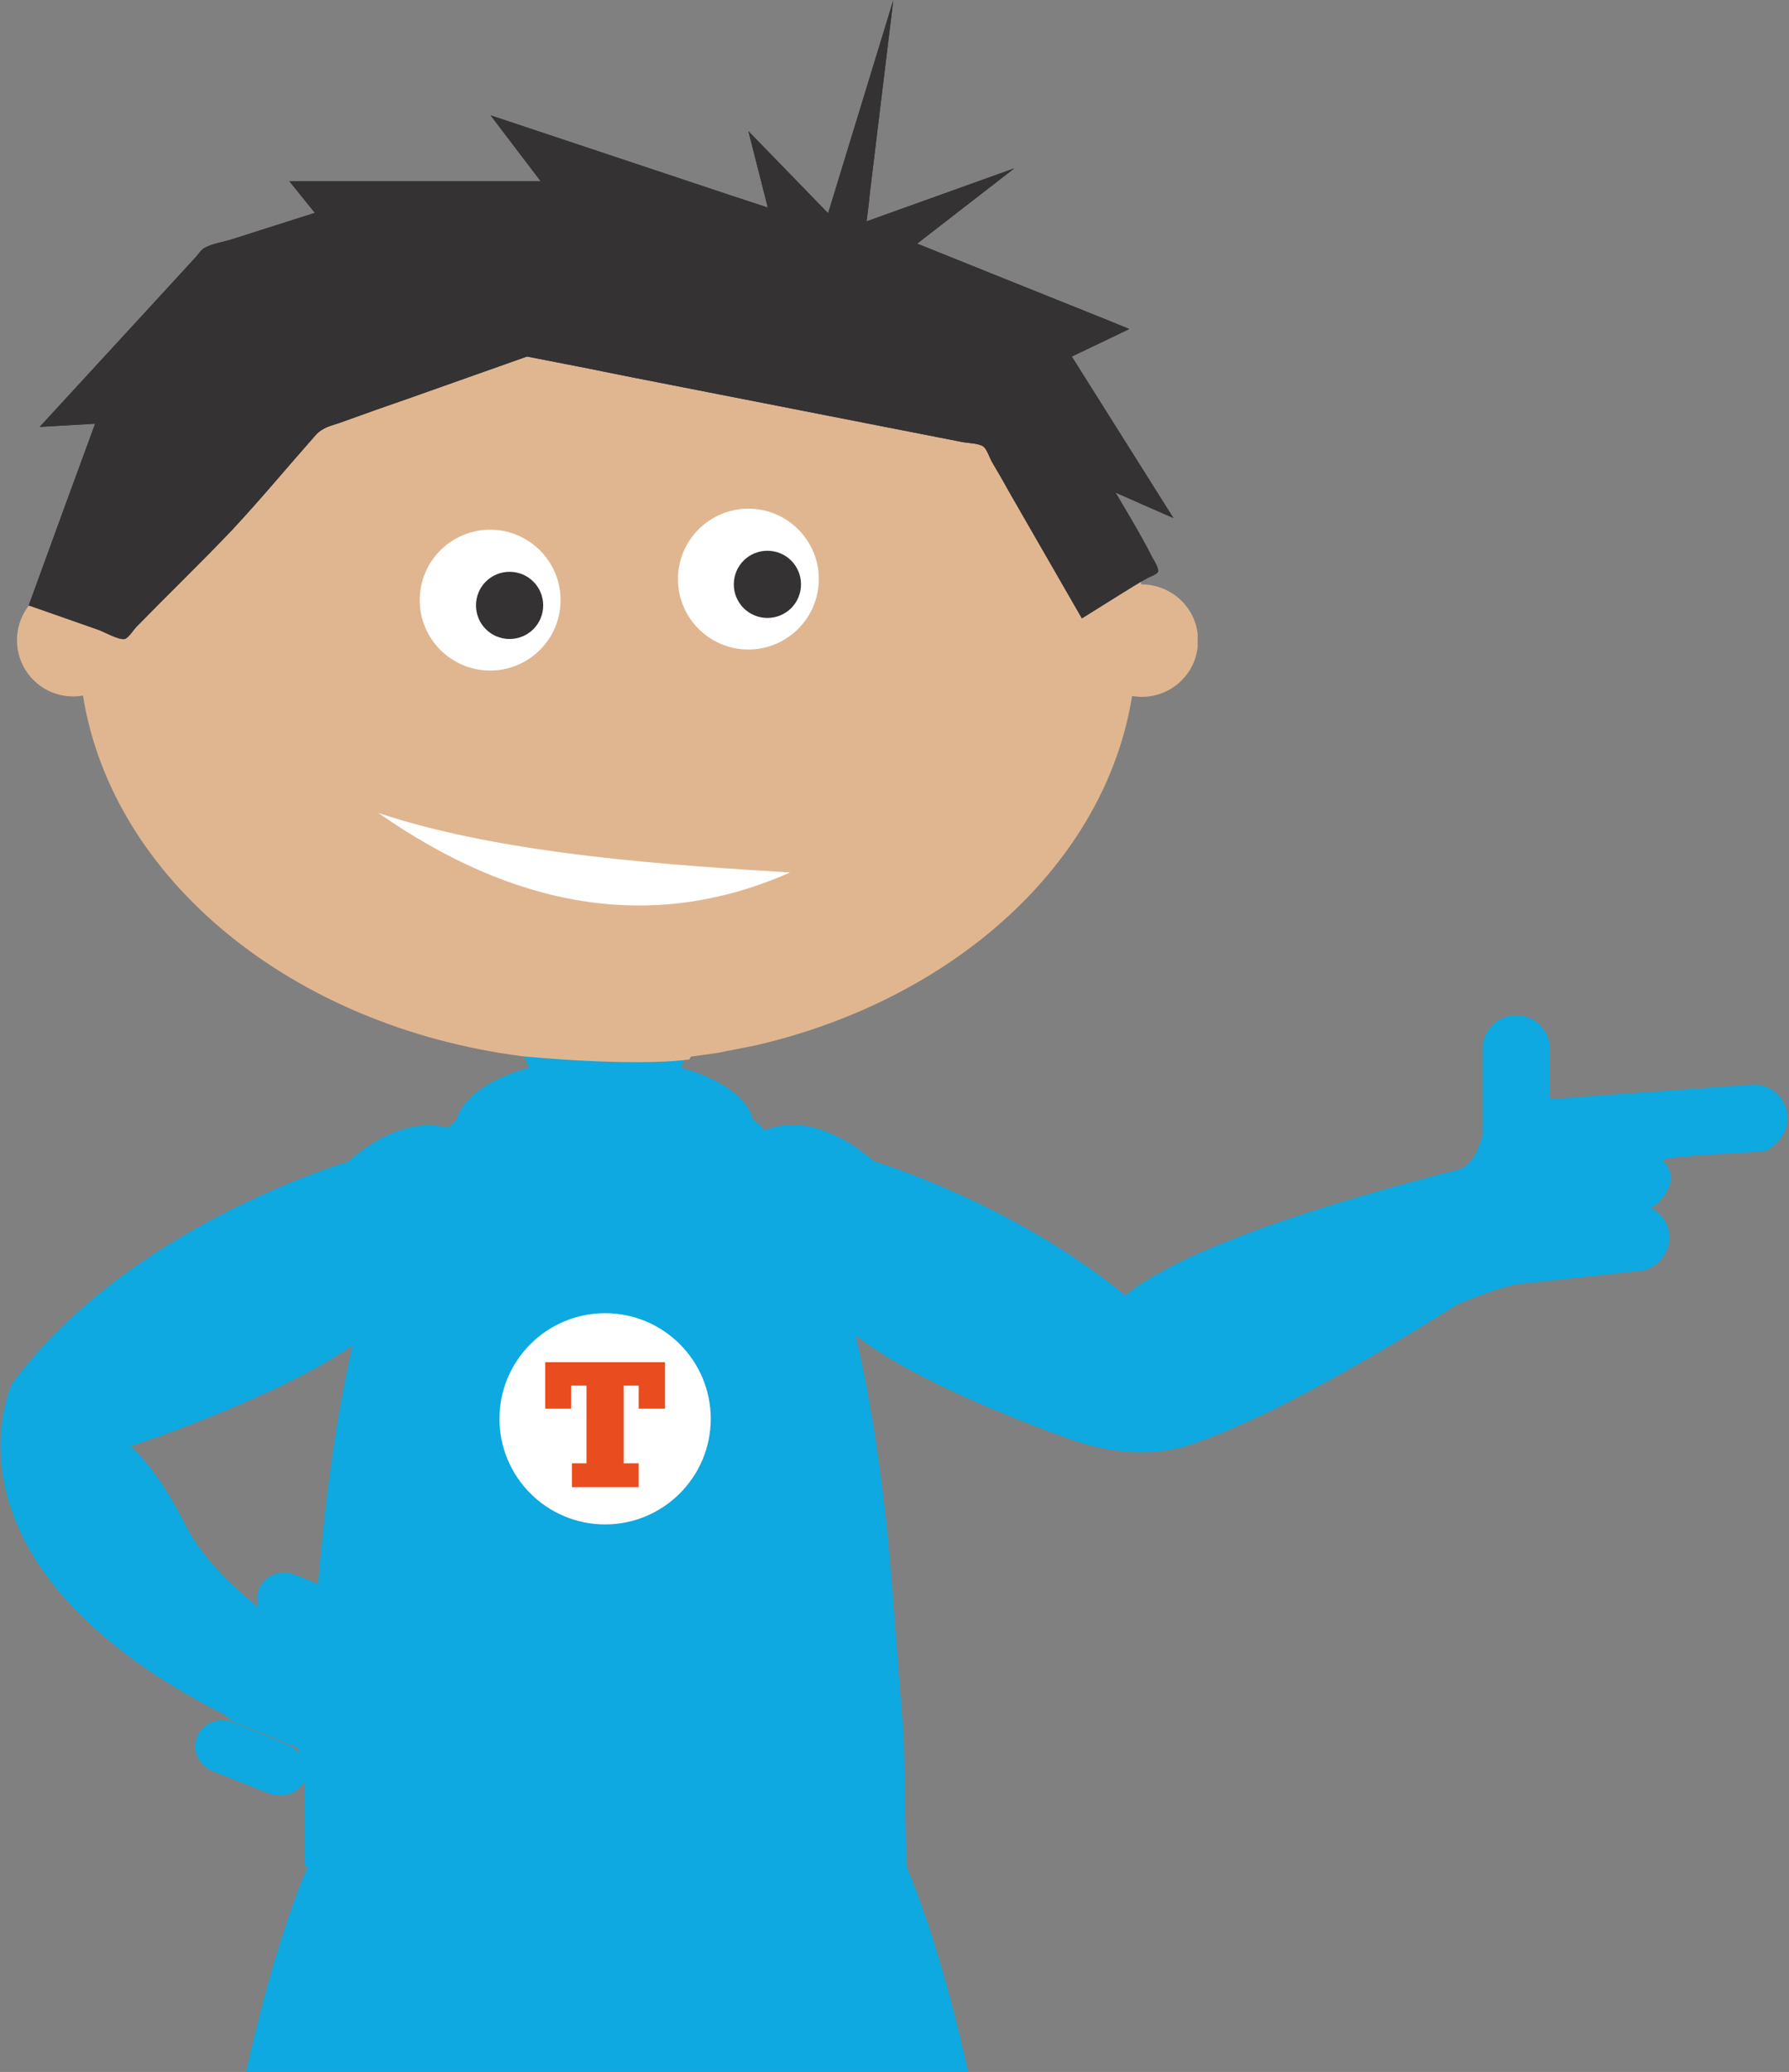 <?xml version="1.0" encoding="utf-8"?>
<!-- Generator: Adobe Illustrator 21.0.0, SVG Export Plug-In . SVG Version: 6.00 Build 0)  -->
<svg version="1.1" id="Vrstva_1" xmlns="http://www.w3.org/2000/svg" xmlns:xlink="http://www.w3.org/1999/xlink" x="0px" y="0px"
	 viewBox="0 0 442 512" style="enable-background:new 0 0 442 512;" xml:space="preserve">
<rect x="0" y="0" width="442" height="512" fill="#808080" stroke="none"/>
<style type="text/css">
	.st0{fill:#0DA9E0;}
	.st1{clip-path:url(#SVGID_2_);fill:#E0B690;}
	.st2{fill:#FFFFFF;}
	.st3{clip-path:url(#SVGID_4_);fill:#E94C1E;}
	.st4{fill:#343233;}
	.st5{clip-path:url(#SVGID_6_);fill:#343233;}
</style>
<path class="st0" d="M441.5,274.8c-0.8-4.5-5.2-7.5-9.7-6.7l-48.9,3.5v-12.4c0-4.6-3.7-8.3-8.3-8.3c-4.6,0-8.3,3.7-8.3,8.3v21.1
	c-0.5,2.3-2,7.1-5.5,8.6c-51.7,13.2-73.8,23.8-82.8,31.2C249.7,296.9,216,287,216,287c-13.1-11.1-22.5-9.6-27-7.7
	c-1.2-1.2-2.2-2.1-3-2.7c-1.4-5.5-8.2-10.1-17.8-12.8c0.7-1.5,1.4-3,2.2-4.4c-14.9,1.9-42.2-0.8-42.2-0.8c0.9,1.6,1.7,3.4,2.6,5.2
	c-9.7,2.7-16.6,7.4-18,13c-0.6,0.5-1.3,1.1-2.1,1.9c-5-1.4-13.6-1.2-24.8,8.4c0,0-54.3,15.9-82.9,54.8c0,0-21.4,44.3,52.6,81.9
	c0.7,0.8,1.6,1.4,2.6,1.9l14.9,6c0.2,0.1,0.4,0.2,0.6,0.3l0.3,1.4c-0.7-1-1.8-1.8-3-2.3l-13.5-5.5c-3.5-1.4-7.4,0.2-8.8,3.5
	c-1.4,3.3,0.4,7.2,3.9,8.6L66,443c0.6,0.2,1.2,0.4,1.8,0.5c3,0.7,6.1-0.7,7.5-3.4v21h0.8c-3.8,8.8-9.5,24.9-15.3,50.9h178.4
	c-5.8-26.1-11.6-42.1-15.3-51l-0.6-31.7c-0.6-7.6-1.9-24.3-3.1-40.1c-2.1-24.6-5.2-44-8.8-59.2c14.9,11.6,43.3,22.2,54,26
	c0,0,0.1,0,0.1,0s3.7,1.4,9.2,2.3c4.8,0.7,10.8,1,16.8-0.6c0,0,0,0,0,0.1c19.2-5.7,47.8-22.4,68.9-35.7c0,0,0,0.1,0,0.1
	s9.6-4.1,14.6-4.9l30.6-3.3c4.5-0.8,7.5-5.2,6.7-9.7c-0.5-2.7-2.3-4.7-4.5-5.8c3.2-1.6,7.5-7.6,3.1-11.5c-2-1.8,28.4-1.9,26.1-3.1
	C440.2,282,442.2,278.5,441.5,274.8z M78.6,391.4l-5.8-2.3c-3.5-1.4-7.4,0.2-8.8,3.5c-0.6,1.5-0.6,3.2,0,4.7
	c-6.5-5.1-14-12.3-18-20.1c-7.7-15.3-13.8-19.8-13.8-19.8s35.3-11.5,54.9-24.9C83.6,347.7,80.6,367.1,78.6,391.4z"/>
<g>
	<defs>
		<path id="SVGID_1_" d="M80.8,99.4c-5.6,0.4-23.3,17.3-25.1,22.5c-1.7,5.2-27.2,30.7-27.2,30.7l-18.6-5.6
			c-3.5,2.5-5.7,6.6-5.7,11.2c0,7.7,6.2,13.9,13.9,13.9c0.8,0,1.7-0.1,2.4-0.2c7.3,45.5,51.8,81.8,108.5,89.1c0,0,26.8,2.7,41.3,0.8
			c0.1-0.2,0.3-0.5,0.4-0.7c2.2-0.3,4.3-0.6,6.5-0.9l9.6-1.9c49.1-11.4,86.3-45.1,92.9-86.3c0.8,0.1,1.6,0.2,2.4,0.2
			c7.7,0,13.9-6.2,13.9-13.9c0-7.7-6.2-13.9-14.1-13.9c0-0.4,0-0.8-0.1-1.3c-7.1,3.8-13.7,6.7-14.5,5.2
			c-1.8-3.4-25.8-47.1-28.5-50.1c-2.7-3-56.5-10.4-60-8.2c-3.5,2.2-20.4-6.5-44.6-7.9c-0.9,0-1.7-0.1-2.5-0.1
			C108.3,81.9,86.2,98.9,80.8,99.4"/>
	</defs>
	<clipPath id="SVGID_2_">
		<use xlink:href="#SVGID_1_"  style="overflow:visible;"/>
	</clipPath>
	<rect x="4.1" y="81.9" class="st1" width="291.8" height="181.6"/>
</g>
<path class="st2" d="M175.6,350.6c0,14.4-11.7,26.1-26.1,26.1c-14.4,0-26.1-11.7-26.1-26.1c0-14.4,11.7-26.1,26.1-26.1
	C163.9,324.5,175.6,336.2,175.6,350.6"/>
<g>
	<defs>
		<polygon id="SVGID_3_" points="134.7,336.6 134.7,348.1 141.1,348.1 141.1,342.4 144.9,342.4 144.9,361.6 141.3,361.6 
			141.3,367.5 157.8,367.5 157.8,361.6 154.1,361.6 154.1,342.4 157.8,342.4 157.8,348.1 164.3,348.1 164.3,336.6 		"/>
	</defs>
	<clipPath id="SVGID_4_">
		<use xlink:href="#SVGID_3_"  style="overflow:visible;"/>
	</clipPath>
	<rect x="134.7" y="336.6" class="st3" width="29.6" height="30.9"/>
</g>
<path class="st2" d="M202.3,143.1c0,9.6-7.8,17.4-17.4,17.4c-9.6,0-17.4-7.8-17.4-17.4c0-9.6,7.8-17.4,17.4-17.4
	C194.5,125.7,202.3,133.5,202.3,143.1"/>
<path class="st4" d="M197.9,144.4c0,4.6-3.7,8.3-8.3,8.3c-4.6,0-8.3-3.7-8.3-8.3c0-4.6,3.7-8.3,8.3-8.3
	C194.2,136.1,197.9,139.8,197.9,144.4"/>
<path class="st2" d="M138.5,148.3c0,9.6-7.8,17.4-17.4,17.4c-9.6,0-17.4-7.8-17.4-17.4c0-9.6,7.8-17.4,17.4-17.4
	C130.7,130.9,138.5,138.7,138.5,148.3"/>
<path class="st4" d="M134.2,149.6c0,4.6-3.7,8.3-8.3,8.3c-4.6,0-8.3-3.7-8.3-8.3c0-4.6,3.7-8.3,8.3-8.3
	C130.5,141.3,134.2,145,134.2,149.6"/>
<path class="st2" d="M93.5,200.9c31.3,10.5,74.4,13,101.7,14.7C160.8,230.8,126.7,224.1,93.5,200.9"/>
<g>
	<defs>
		<path id="SVGID_5_" d="M218.7,6.6c-4.7,15.4-9.4,30.7-14.1,46.1c-6.6-6.8-13.2-13.6-19.7-20.3c1.6,6.3,3.2,12.6,4.8,18.9l-8.5-2.8
			c-20-6.7-40-13.3-60-20c4.1,5.4,8.3,10.9,12.4,16.3h-7.8H71.5c2.1,2.6,4.2,5.2,6.3,7.8c-6.8,2.2-13.6,4.3-20.4,6.5
			c-2.1,0.7-5.2,1.1-7.1,2.3c-0.7,0.5-1.3,1.4-1.9,2.1c-4.5,4.9-9,9.8-13.5,14.7c-8.4,9.1-16.7,18.2-25.1,27.3
			c4.6-0.3,9.1-0.5,13.7-0.8c-5.5,15-11,30-16.4,44.9c5.8,2,11.6,4.1,17.4,6.1c1.3,0.5,4.9,2.5,6.3,2.2c0.9-0.2,2.3-2.4,2.9-3
			c7.8-8,15.9-15.8,23.6-23.9c7.1-7.6,13.8-15.7,20.7-23.5c1.6-1.8,3.5-2.2,5.9-3c5.8-2.1,11.7-4.2,17.5-6.2
			c9.6-3.4,19.2-6.8,28.8-10.2c8.8,1.7,17.5,3.4,26.3,5.2c27,5.3,54.1,10.6,81.1,15.9c1.4,0.3,4.1,0.3,5.3,1.1
			c0.9,0.6,1.6,2.8,2.1,3.7c1.6,2.7,3.2,5.5,4.7,8.2l17.6,30.6c3.2-2,6.4-4,9.6-6c2.1-1.3,4.3-2.7,6.5-3.9c0.5-0.3,2.5-1,2.7-1.6
			c0.3-0.9-1.1-3-1.5-3.7c-1.1-2.3-2.4-4.5-3.6-6.7c-1.8-3.1-3.6-6.2-5.4-9.2c4.7,2.1,9.5,4.2,14.3,6.3
			c-8.4-13.3-16.7-26.6-25.1-39.9c4.8-2.3,9.5-4.5,14.2-6.8c-2.2-0.9-4.4-1.8-6.6-2.7c-15.3-6.1-30.6-12.3-45.8-18.4
			c8-6.2,16-12.4,24-18.6c-12.2,4.4-24.3,8.7-36.5,13.1c0.3-2.3,0.6-4.6,0.8-6.9c1.9-15.9,3.9-31.8,5.8-47.7
			C220,2.2,219.4,4.4,218.7,6.6"/>
	</defs>
	<use xlink:href="#SVGID_5_"  style="overflow:visible;fill:#343233;"/>
	<clipPath id="SVGID_6_">
		<use xlink:href="#SVGID_5_"  style="overflow:visible;"/>
	</clipPath>
	<rect x="7.1" class="st5" width="282.8" height="158.1"/>
</g>
</svg>

